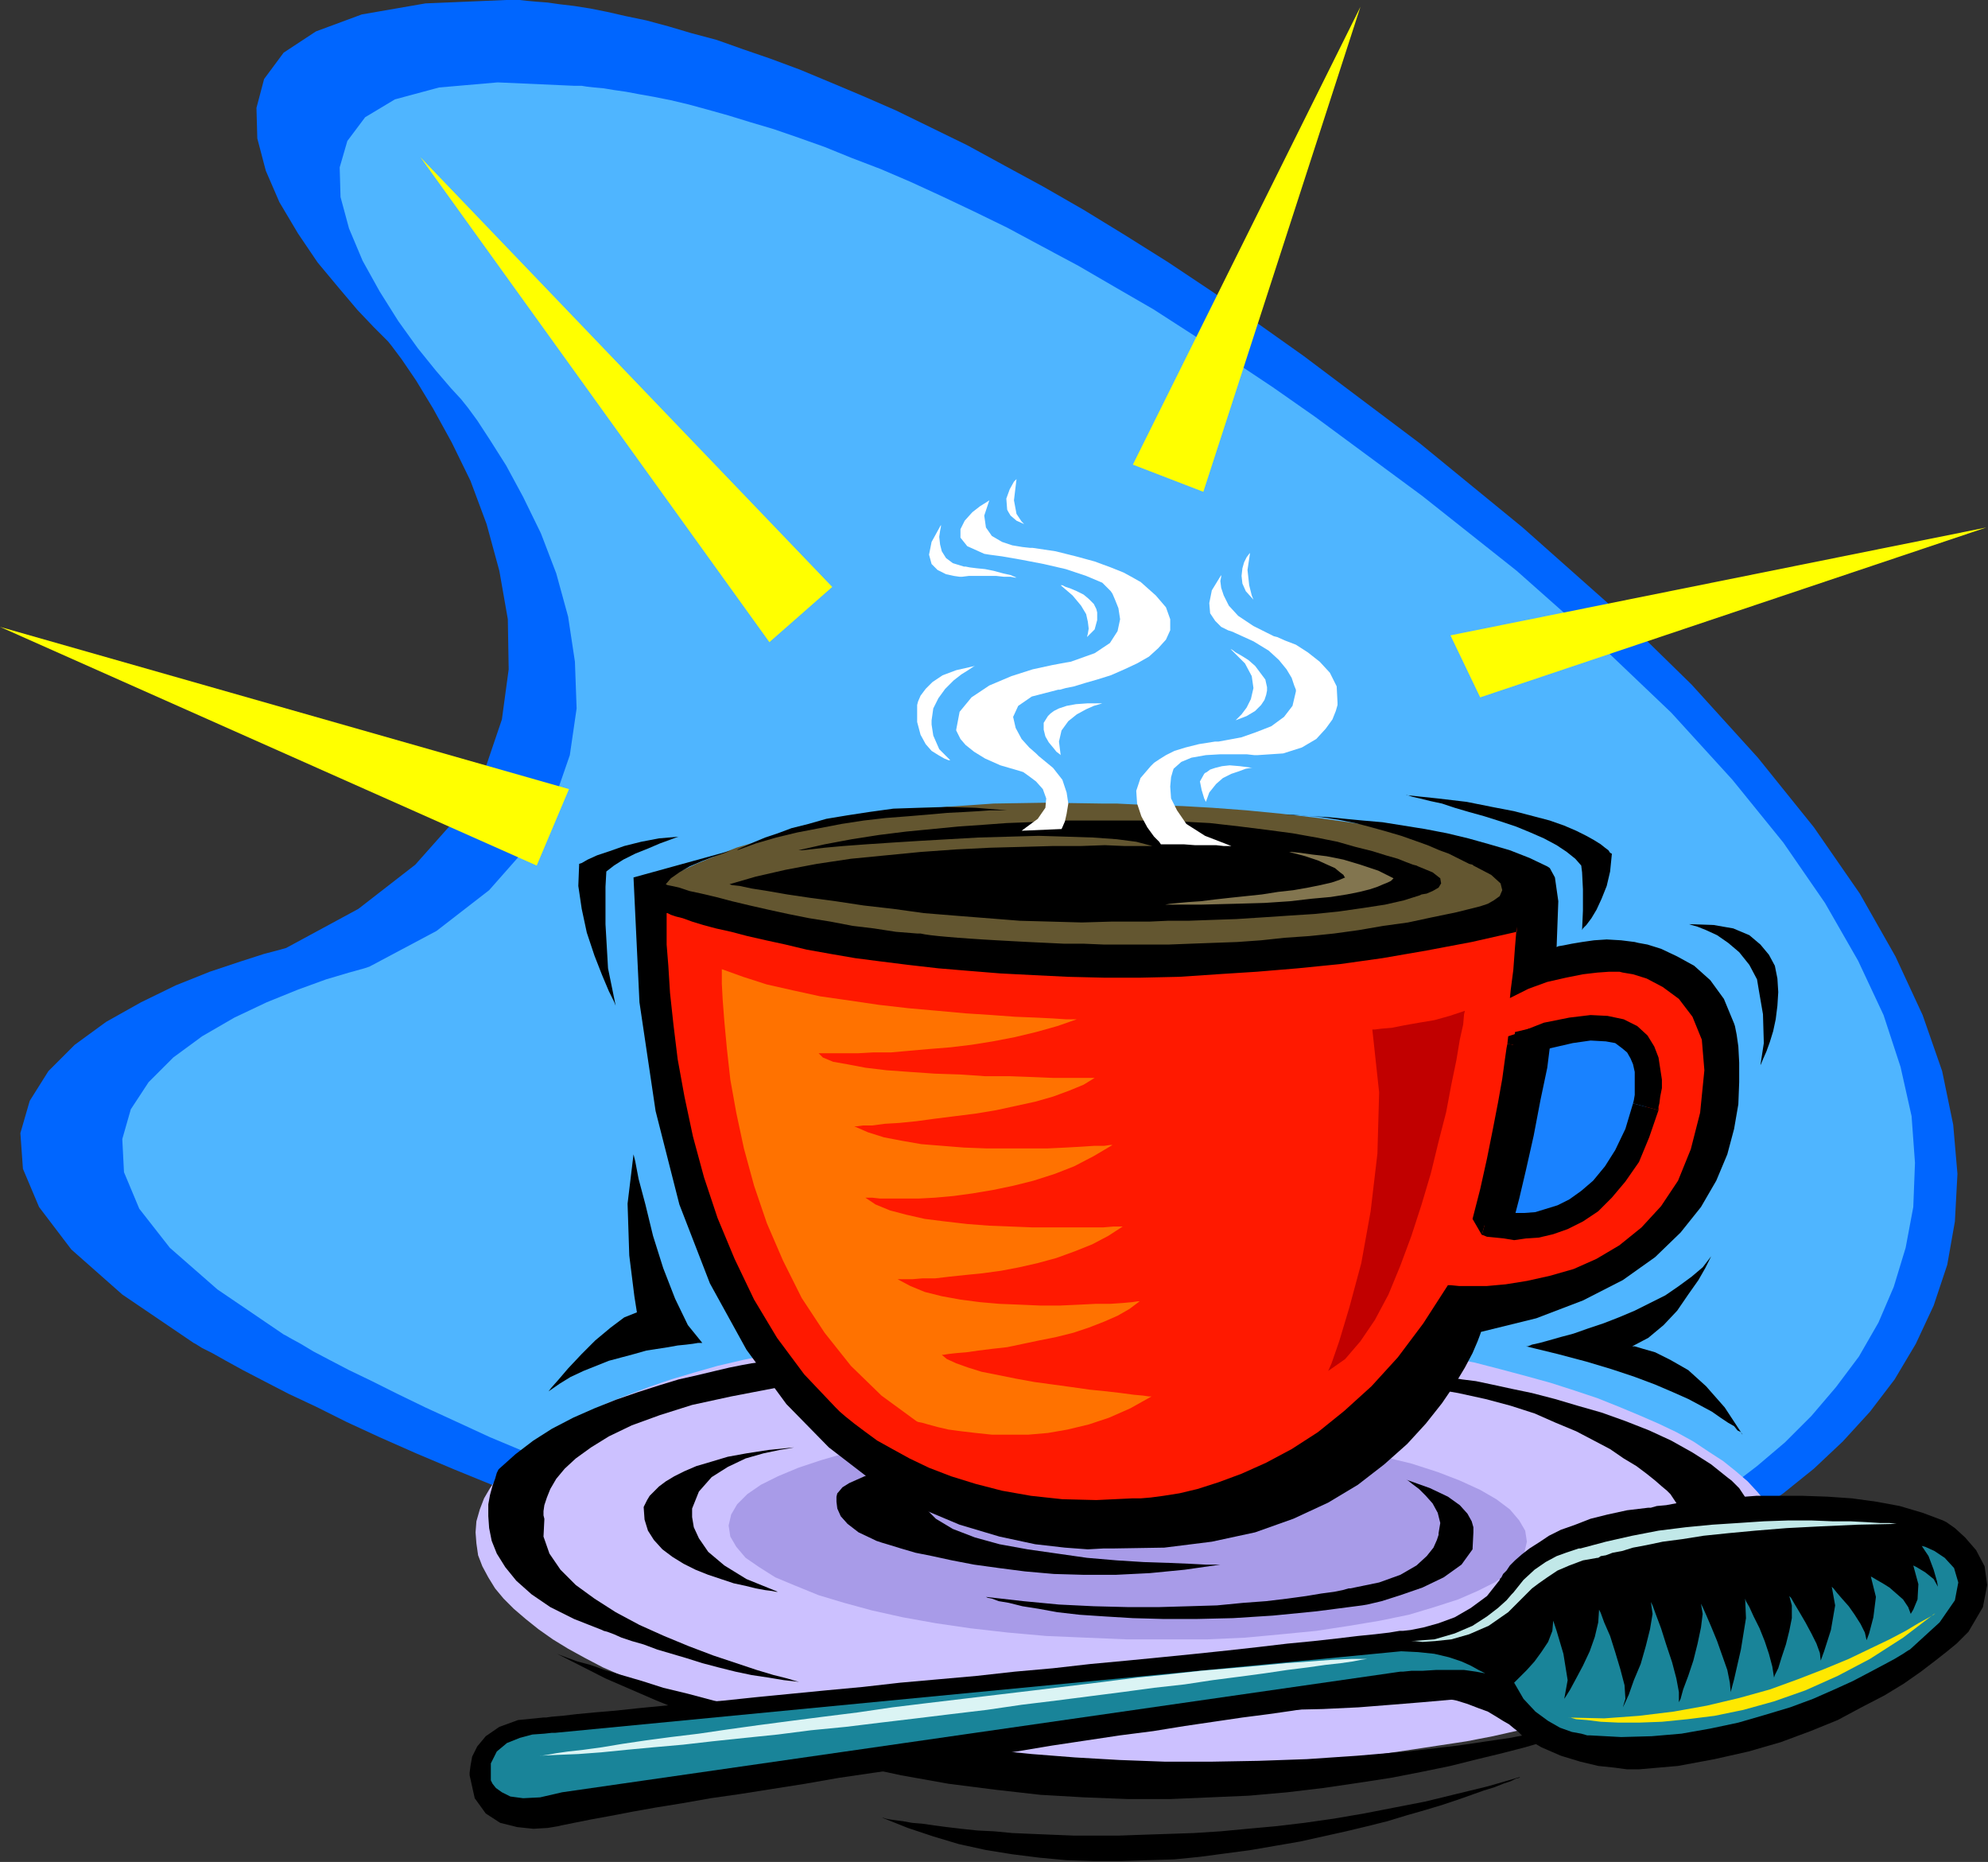 <?xml version="1.0" encoding="UTF-8" standalone="no"?>
<svg
   xmlns:dc="http://purl.org/dc/elements/1.1/"
   xmlns:cc="http://creativecommons.org/ns#"
   xmlns:rdf="http://www.w3.org/1999/02/22-rdf-syntax-ns#"
   xmlns:svg="http://www.w3.org/2000/svg"
   xmlns="http://www.w3.org/2000/svg"
   xmlns:sodipodi="http://sodipodi.sourceforge.net/DTD/sodipodi-0.dtd"
   xmlns:inkscape="http://www.inkscape.org/namespaces/inkscape"
   version="1.0"
   width="59.461mm"
   height="55.677mm"
   id="svg109"
   sodipodi:docname="CLP00356.WMF">
  <rect width="100%" height="100%" fill="#333333" stroke="none"/>
  <sodipodi:namedview
     pagecolor="#ffffff"
     bordercolor="#666666"
     borderopacity="1"
     objecttolerance="10"
     gridtolerance="10"
     guidetolerance="10"
     inkscape:pageopacity="0"
     inkscape:pageshadow="2"
     inkscape:window-width="640"
     inkscape:window-height="480"
     id="namedview111" />
  <defs
     id="defs3">
    <pattern
       id="WMFhbasepattern"
       patternUnits="userSpaceOnUse"
       width="6"
       height="6"
       x="0"
       y="0" />
  </defs>
  <path
     style="fill:#0066ff;fill-rule:evenodd;fill-opacity:1;stroke:none;"
     d="  M 147.36,40.224   L 160.512,50.112   L 172.128,59.616   L 182.4,68.736   L 191.232,77.376   L 198.72,85.632   L 205.056,93.504   L 210.24,100.992   L 214.272,108.096   L 217.344,114.72   L 219.552,121.056   L 220.8,127.104   L 221.28,132.672   L 220.992,138.048   L 220.128,142.944   L 218.592,147.552   L 216.576,151.872   L 214.176,155.904   L 211.392,159.552   L 208.32,162.912   L 205.056,165.984   L 201.6,168.768   L 198.048,171.264   L 194.496,173.472   L 191.04,175.488   L 187.68,177.216   L 184.608,178.656   L 181.728,179.808   L 179.232,180.864   L 177.216,181.536   L 175.68,182.112   L 174.72,182.4   L 174.336,182.496   L 167.616,183.936   L 160.896,184.992   L 154.176,185.76   L 147.36,186.144   L 140.544,186.24   L 133.92,186.144   L 127.2,185.664   L 120.576,184.992   L 114.048,184.128   L 107.52,183.072   L 101.184,181.824   L 94.944,180.384   L 88.8,178.848   L 82.848,177.216   L 77.088,175.488   L 71.52,173.664   L 66.144,171.744   L 60.96,169.92   L 56.064,168   L 51.36,166.08   L 47.04,164.256   L 42.912,162.432   L 39.168,160.704   L 35.712,158.976   L 32.64,157.536   L 29.856,156.096   L 27.456,154.848   L 25.536,153.792   L 24,152.928   L 22.848,152.352   L 22.08,151.872   L 21.888,151.776   L 13.824,146.304   L 8.064,141.216   L 4.416,136.416   L 2.592,132.096   L 2.304,128.064   L 3.36,124.416   L 5.472,121.056   L 8.448,118.08   L 12,115.488   L 15.936,113.28   L 19.872,111.36   L 23.712,109.824   L 27.168,108.672   L 29.856,107.808   L 31.68,107.328   L 32.352,107.136   L 40.512,102.72   L 46.944,97.728   L 51.552,92.544   L 54.816,86.976   L 56.736,81.312   L 57.504,75.648   L 57.408,69.984   L 56.448,64.512   L 55.008,59.232   L 53.184,54.336   L 51.072,50.016   L 48.96,46.176   L 47.04,43.008   L 45.408,40.608   L 44.256,39.072   L 43.872,38.592   L 43.392,38.112   L 42.24,36.96   L 40.416,35.04   L 38.304,32.544   L 35.904,29.664   L 33.696,26.4   L 31.584,22.848   L 30.048,19.296   L 29.088,15.648   L 28.992,12.192   L 29.856,8.928   L 32.064,5.952   L 35.712,3.552   L 40.896,1.632   L 48.096,0.384   L 57.216,0   L 57.312,0   L 57.6,0   L 58.08,0   L 58.752,0   L 59.616,0.096   L 60.672,0.192   L 61.92,0.288   L 63.264,0.48   L 64.896,0.672   L 66.72,0.96   L 68.64,1.344   L 70.752,1.824   L 73.056,2.304   L 75.552,2.976   L 78.144,3.744   L 81.024,4.512   L 84,5.568   L 87.072,6.624   L 90.432,7.872   L 93.888,9.312   L 97.536,10.848   L 101.28,12.48   L 105.216,14.4   L 109.344,16.416   L 113.568,18.72   L 117.984,21.12   L 122.496,23.712   L 127.2,26.592   L 132.096,29.664   L 136.992,32.928   L 142.08,36.48   L 147.36,40.224  z "
     id="path5" />
  <path
     style="fill:#4fb5ff;fill-rule:evenodd;fill-opacity:1;stroke:none;"
     d="  M 148.704,47.136   L 160.8,56.064   L 171.456,64.512   L 180.768,72.768   L 188.928,80.544   L 195.84,88.128   L 201.6,95.232   L 206.304,102.048   L 210.048,108.576   L 212.928,114.72   L 214.848,120.576   L 216.096,126.144   L 216.48,131.424   L 216.288,136.416   L 215.424,141.024   L 214.08,145.44   L 212.352,149.472   L 210.144,153.312   L 207.552,156.768   L 204.768,160.032   L 201.792,163.008   L 198.624,165.696   L 195.36,168.192   L 192.192,170.4   L 189.024,172.32   L 185.952,174.048   L 183.168,175.488   L 180.576,176.736   L 178.272,177.696   L 176.352,178.464   L 175.008,179.04   L 174.048,179.328   L 173.76,179.424   L 167.52,180.768   L 161.28,181.824   L 154.944,182.496   L 148.704,182.88   L 142.368,182.976   L 136.128,182.784   L 129.984,182.4   L 123.84,181.824   L 117.696,180.96   L 111.648,180   L 105.696,178.848   L 99.936,177.504   L 94.272,176.064   L 88.704,174.528   L 83.328,172.896   L 78.144,171.168   L 73.152,169.44   L 68.352,167.712   L 63.84,165.888   L 59.52,164.16   L 55.392,162.432   L 51.648,160.704   L 48.096,159.072   L 44.928,157.536   L 42.048,156.096   L 39.456,154.848   L 37.248,153.696   L 35.424,152.736   L 33.984,151.872   L 32.928,151.296   L 32.256,150.912   L 32.064,150.816   L 24.576,145.728   L 19.2,141.024   L 15.744,136.608   L 14.016,132.48   L 13.824,128.736   L 14.784,125.376   L 16.8,122.304   L 19.584,119.52   L 22.848,117.12   L 26.496,115.008   L 30.144,113.28   L 33.696,111.84   L 36.864,110.688   L 39.456,109.92   L 41.184,109.44   L 41.76,109.248   L 49.344,105.216   L 55.296,100.608   L 59.616,95.712   L 62.592,90.624   L 64.416,85.344   L 65.184,80.064   L 64.992,74.784   L 64.224,69.696   L 62.88,64.8   L 61.152,60.288   L 59.136,56.16   L 57.216,52.608   L 55.392,49.728   L 53.952,47.52   L 52.896,46.08   L 52.512,45.6   L 52.128,45.12   L 50.976,43.872   L 49.248,41.856   L 47.232,39.36   L 45.024,36.288   L 42.912,32.928   L 40.992,29.472   L 39.456,25.824   L 38.496,22.272   L 38.4,18.912   L 39.264,15.936   L 41.28,13.248   L 44.64,11.232   L 49.632,9.888   L 56.256,9.312   L 64.896,9.696   L 64.992,9.696   L 65.28,9.696   L 65.76,9.696   L 66.336,9.792   L 67.2,9.888   L 68.256,9.984   L 69.408,10.176   L 70.752,10.368   L 72.288,10.656   L 73.92,10.944   L 75.84,11.328   L 77.856,11.808   L 79.968,12.384   L 82.368,13.056   L 84.864,13.824   L 87.456,14.592   L 90.24,15.552   L 93.216,16.608   L 96.288,17.856   L 99.552,19.104   L 102.912,20.544   L 106.464,22.176   L 110.112,23.904   L 113.856,25.728   L 117.792,27.84   L 121.92,30.048   L 126.048,32.448   L 130.368,34.944   L 134.688,37.728   L 139.296,40.704   L 143.904,43.776   L 148.704,47.136  z "
     id="path7" />
  <path
     style="fill:#635630;fill-rule:evenodd;fill-opacity:1;stroke:none;"
     d="  M 74.112,100.032   L 74.304,99.936   L 74.88,99.552   L 75.744,99.072   L 77.088,98.4   L 78.72,97.632   L 80.832,96.768   L 83.232,95.808   L 86.112,94.944   L 89.472,93.984   L 93.12,93.12   L 97.248,92.352   L 101.856,91.68   L 106.848,91.2   L 112.32,90.816   L 118.272,90.72   L 124.608,90.816   L 124.992,90.816   L 126.24,90.816   L 128.16,90.912   L 130.752,91.008   L 133.728,91.104   L 137.088,91.296   L 140.928,91.584   L 144.864,91.968   L 148.992,92.448   L 153.12,93.024   L 157.248,93.696   L 161.184,94.56   L 164.832,95.616   L 168.096,96.768   L 170.976,98.016   L 173.28,99.552   L 173.28,99.648   L 173.088,99.936   L 172.8,100.32   L 172.224,100.8   L 171.36,101.472   L 170.208,102.144   L 168.48,102.816   L 166.368,103.584   L 163.68,104.352   L 160.416,105.12   L 156.48,105.792   L 151.776,106.464   L 146.208,107.04   L 139.872,107.424   L 132.576,107.808   L 124.32,107.904   L 123.936,107.904   L 122.784,107.904   L 120.96,107.808   L 118.56,107.712   L 115.68,107.616   L 112.32,107.424   L 108.672,107.136   L 104.736,106.752   L 100.704,106.368   L 96.48,105.792   L 92.352,105.216   L 88.224,104.448   L 84.192,103.584   L 80.544,102.528   L 77.088,101.376   L 74.112,100.032  z "
     id="path9" />
  <path
     style="fill:#ccc1ff;fill-rule:evenodd;fill-opacity:1;stroke:none;"
     d="  M 127.392,199.584   L 131.232,199.68   L 134.88,199.584   L 138.624,199.488   L 142.272,199.392   L 145.824,199.2   L 149.376,198.912   L 152.832,198.624   L 156.192,198.24   L 159.456,197.76   L 162.624,197.28   L 165.792,196.8   L 168.768,196.224   L 171.744,195.552   L 174.528,194.88   L 177.216,194.112   L 179.808,193.344   L 182.304,192.576   L 184.608,191.712   L 186.816,190.848   L 188.928,189.888   L 190.848,188.928   L 192.672,187.872   L 194.4,186.816   L 195.84,185.76   L 197.184,184.704   L 198.432,183.552   L 199.392,182.4   L 200.256,181.152   L 200.928,180   L 201.408,178.752   L 201.792,177.408   L 201.888,176.16   L 201.792,174.912   L 201.6,173.568   L 201.12,172.32   L 200.448,171.072   L 199.68,169.824   L 198.72,168.672   L 197.568,167.424   L 196.224,166.272   L 194.784,165.12   L 193.152,164.064   L 191.424,162.912   L 189.504,161.856   L 187.488,160.896   L 185.28,159.936   L 182.976,158.976   L 180.576,158.016   L 177.984,157.152   L 175.296,156.288   L 172.512,155.52   L 169.632,154.752   L 166.656,153.984   L 163.584,153.408   L 160.32,152.736   L 157.056,152.16   L 153.696,151.68   L 150.336,151.2   L 146.784,150.816   L 143.232,150.432   L 139.584,150.144   L 135.936,149.952   L 132.288,149.76   L 128.448,149.664   L 124.608,149.664   L 120.864,149.664   L 117.12,149.76   L 113.472,149.856   L 109.92,150.048   L 106.368,150.336   L 102.912,150.624   L 99.552,151.008   L 96.192,151.488   L 93.024,151.968   L 89.856,152.448   L 86.88,153.12   L 84,153.696   L 81.12,154.368   L 78.432,155.136   L 75.84,155.904   L 73.344,156.768   L 71.04,157.632   L 68.832,158.496   L 66.72,159.456   L 64.8,160.416   L 62.976,161.472   L 61.248,162.432   L 59.808,163.584   L 58.464,164.64   L 57.216,165.792   L 56.256,166.944   L 55.392,168.192   L 54.72,169.344   L 54.24,170.592   L 53.856,171.936   L 53.76,173.184   L 53.856,174.432   L 54.048,175.776   L 54.528,177.024   L 55.2,178.272   L 55.968,179.52   L 56.928,180.672   L 58.08,181.824   L 59.424,182.976   L 60.864,184.128   L 62.496,185.28   L 64.224,186.336   L 66.144,187.392   L 68.16,188.448   L 70.368,189.408   L 72.672,190.368   L 75.168,191.232   L 77.664,192.096   L 80.352,192.96   L 83.136,193.728   L 86.016,194.496   L 89.088,195.168   L 92.16,195.84   L 95.328,196.512   L 98.592,196.992   L 101.952,197.568   L 105.408,198.048   L 108.864,198.432   L 112.512,198.816   L 116.16,199.104   L 119.808,199.296   L 123.552,199.488   L 127.392,199.584  z "
     id="path11" />
  <path
     style="fill:#a89be8;fill-rule:evenodd;fill-opacity:1;stroke:none;"
     d="  M 127.392,185.28   L 132,185.28   L 136.416,185.28   L 140.736,185.088   L 144.864,184.704   L 148.8,184.32   L 152.544,183.744   L 156,183.168   L 159.264,182.496   L 162.144,181.632   L 164.832,180.768   L 167.04,179.808   L 168.96,178.848   L 170.496,177.792   L 171.648,176.64   L 172.32,175.488   L 172.608,174.24   L 172.416,172.992   L 171.744,171.84   L 170.688,170.592   L 169.152,169.44   L 167.328,168.384   L 165.024,167.328   L 162.528,166.368   L 159.552,165.408   L 156.384,164.64   L 152.928,163.872   L 149.184,163.2   L 145.344,162.528   L 141.12,162.048   L 136.896,161.664   L 132.48,161.472   L 127.872,161.28   L 123.264,161.28   L 118.752,161.376   L 114.336,161.568   L 110.208,161.856   L 106.272,162.336   L 102.528,162.816   L 98.976,163.488   L 95.808,164.16   L 92.832,165.024   L 90.24,165.888   L 87.936,166.848   L 86.016,167.808   L 84.48,168.864   L 83.328,170.016   L 82.656,171.168   L 82.368,172.416   L 82.56,173.664   L 83.232,174.816   L 84.288,176.064   L 85.824,177.12   L 87.648,178.272   L 89.952,179.232   L 92.544,180.288   L 95.424,181.152   L 98.592,182.016   L 102.048,182.784   L 105.792,183.456   L 109.728,184.032   L 113.952,184.512   L 118.272,184.896   L 122.784,185.088   L 127.392,185.28  z "
     id="path13" />
  <path
     style="fill:#000000;fill-rule:evenodd;fill-opacity:1;stroke:none;"
     d="  M 125.28,175.008   L 124.704,175.008   L 122.976,175.104   L 120.384,174.912   L 117.024,174.528   L 112.992,173.664   L 108.48,172.32   L 103.68,170.304   L 98.688,167.424   L 93.696,163.584   L 88.896,158.688   L 84.384,152.544   L 80.256,145.056   L 76.8,136.128   L 74.112,125.568   L 72.288,113.28   L 71.616,99.168   L 82.752,96.096   L 82.464,96.192   L 81.696,96.48   L 80.544,96.864   L 79.296,97.344   L 77.952,97.92   L 76.8,98.592   L 75.84,99.264   L 75.264,99.936   L 75.456,100.032   L 75.936,100.128   L 76.8,100.32   L 77.952,100.704   L 79.296,100.992   L 80.928,101.376   L 82.752,101.856   L 84.768,102.336   L 86.88,102.816   L 89.088,103.296   L 91.488,103.776   L 93.888,104.16   L 96.384,104.64   L 98.784,104.928   L 101.28,105.312   L 103.68,105.504   L 103.776,105.504   L 104.064,105.504   L 104.544,105.6   L 105.216,105.696   L 106.08,105.792   L 107.136,105.888   L 108.288,105.984   L 109.632,106.08   L 111.072,106.176   L 112.704,106.272   L 114.432,106.368   L 116.256,106.464   L 118.272,106.56   L 120.288,106.656   L 122.496,106.656   L 124.8,106.752   L 127.104,106.752   L 129.6,106.752   L 132.096,106.752   L 134.592,106.656   L 137.184,106.56   L 139.872,106.464   L 142.56,106.272   L 145.248,105.984   L 148.032,105.792   L 150.816,105.504   L 153.6,105.12   L 156.384,104.64   L 159.168,104.256   L 161.856,103.68   L 164.64,103.104   L 167.328,102.432   L 167.616,102.336   L 168.192,102.144   L 168.864,101.76   L 169.536,101.28   L 169.824,100.608   L 169.632,99.84   L 168.576,98.88   L 166.56,97.824   L 166.464,97.728   L 166.08,97.632   L 165.504,97.344   L 164.736,96.96   L 163.776,96.48   L 162.72,96.096   L 161.376,95.52   L 160.032,95.04   L 158.4,94.464   L 156.768,93.984   L 155.04,93.504   L 153.216,93.024   L 151.296,92.64   L 149.376,92.352   L 147.36,92.16   L 145.344,92.064   L 145.536,92.064   L 146.208,92.064   L 147.168,92.16   L 148.512,92.256   L 150.144,92.352   L 152.064,92.544   L 154.08,92.736   L 156.288,92.928   L 158.688,93.312   L 161.088,93.696   L 163.584,94.176   L 165.984,94.752   L 168.384,95.424   L 170.688,96.096   L 172.896,96.96   L 174.912,97.92   L 175.2,98.112   L 175.776,99.168   L 176.16,101.856   L 175.968,107.04   L 176.16,106.944   L 176.736,106.848   L 177.696,106.656   L 178.848,106.464   L 180.192,106.272   L 181.632,106.176   L 183.264,106.272   L 184.8,106.464   L 185.184,106.56   L 186.24,106.752   L 187.776,107.232   L 189.6,108.096   L 191.52,109.152   L 193.344,110.784   L 194.88,112.896   L 196.032,115.68   L 196.128,115.968   L 196.32,116.928   L 196.512,118.272   L 196.608,120.096   L 196.608,122.304   L 196.512,124.8   L 196.032,127.584   L 195.264,130.464   L 194.016,133.44   L 192.288,136.416   L 189.984,139.296   L 187.104,142.08   L 183.456,144.672   L 178.944,146.976   L 173.664,148.992   L 167.424,150.528   L 167.328,150.816   L 167.04,151.584   L 166.464,152.928   L 165.6,154.56   L 164.448,156.48   L 163.008,158.592   L 161.184,160.896   L 159.072,163.2   L 156.48,165.504   L 153.504,167.808   L 150.144,169.824   L 146.208,171.648   L 141.888,173.184   L 136.992,174.24   L 131.616,174.912   L 125.664,175.008   L 125.28,175.008  z "
     id="path15" />
  <path
     style="fill:#ff1900;fill-rule:evenodd;fill-opacity:1;stroke:none;"
     d="  M 171.456,105.312   L 166.368,106.464   L 161.28,107.424   L 156.288,108.288   L 151.488,108.96   L 146.688,109.44   L 142.08,109.824   L 137.568,110.112   L 133.248,110.4   L 128.928,110.496   L 124.8,110.496   L 120.768,110.4   L 116.832,110.208   L 113.088,110.016   L 109.536,109.728   L 106.08,109.44   L 102.72,109.056   L 99.648,108.672   L 96.672,108.288   L 93.888,107.808   L 91.2,107.328   L 88.8,106.752   L 86.592,106.272   L 84.48,105.792   L 82.656,105.312   L 80.928,104.928   L 79.488,104.544   L 78.24,104.16   L 77.184,103.776   L 76.416,103.584   L 75.84,103.392   L 75.456,103.2   L 75.36,103.2   L 75.36,103.584   L 75.36,104.832   L 75.36,106.752   L 75.552,109.152   L 75.744,112.224   L 76.128,115.776   L 76.608,119.712   L 77.376,123.936   L 78.336,128.448   L 79.584,133.056   L 81.12,137.664   L 83.04,142.272   L 85.248,146.88   L 87.84,151.2   L 90.912,155.328   L 94.464,159.072   L 94.56,159.168   L 94.944,159.552   L 95.616,160.128   L 96.576,160.896   L 97.728,161.76   L 99.168,162.816   L 100.896,163.776   L 102.816,164.832   L 105.024,165.888   L 107.52,166.848   L 110.304,167.712   L 113.28,168.48   L 116.544,169.056   L 120.096,169.44   L 123.936,169.536   L 127.968,169.344   L 128.256,169.344   L 128.928,169.344   L 130.08,169.248   L 131.52,169.056   L 133.344,168.768   L 135.36,168.288   L 137.76,167.52   L 140.352,166.56   L 143.136,165.312   L 146.016,163.776   L 148.992,161.856   L 151.968,159.456   L 155.04,156.672   L 158.016,153.408   L 160.896,149.568   L 163.68,145.248   L 163.968,145.248   L 164.928,145.344   L 166.272,145.344   L 168.096,145.344   L 170.208,145.152   L 172.608,144.768   L 175.2,144.192   L 177.888,143.424   L 180.48,142.272   L 183.072,140.736   L 185.568,138.72   L 187.776,136.32   L 189.696,133.44   L 191.136,129.888   L 192.192,125.76   L 192.672,120.96   L 192.384,117.504   L 191.328,114.912   L 189.792,112.896   L 187.968,111.552   L 186.144,110.592   L 184.608,110.112   L 183.456,109.92   L 183.072,109.824   L 182.784,109.824   L 181.92,109.824   L 180.576,109.92   L 178.944,110.112   L 177.024,110.496   L 174.912,110.976   L 172.8,111.744   L 170.688,112.8   L 170.784,111.84   L 171.072,109.632   L 171.264,107.04   L 171.456,104.736   L 171.456,105.312  z "
     id="path17" />
  <path
     style="fill:#000000;fill-rule:evenodd;fill-opacity:1;stroke:none;"
     d="  M 82.464,99.936   L 82.752,100.032   L 83.616,100.128   L 84.96,100.416   L 86.784,100.704   L 88.992,101.088   L 91.584,101.472   L 94.464,101.856   L 97.632,102.336   L 100.992,102.72   L 104.448,103.2   L 108,103.488   L 111.648,103.776   L 115.296,104.064   L 118.848,104.16   L 122.304,104.256   L 125.568,104.16   L 125.856,104.16   L 126.72,104.16   L 128.064,104.16   L 129.888,104.16   L 132,104.064   L 134.304,104.064   L 136.992,103.968   L 139.776,103.872   L 142.752,103.68   L 145.632,103.488   L 148.608,103.296   L 151.392,103.008   L 154.08,102.624   L 156.576,102.24   L 158.688,101.76   L 160.512,101.184   L 160.704,101.088   L 161.28,100.992   L 161.952,100.704   L 162.624,100.32   L 162.912,99.84   L 162.816,99.264   L 161.952,98.592   L 160.32,97.92   L 160.128,97.824   L 159.744,97.728   L 158.976,97.44   L 158.016,97.056   L 156.672,96.672   L 155.136,96.192   L 153.216,95.712   L 151.2,95.136   L 148.8,94.656   L 146.112,94.176   L 143.232,93.792   L 140.16,93.408   L 136.8,93.024   L 133.248,92.832   L 129.408,92.736   L 125.376,92.736   L 125.184,92.736   L 124.512,92.736   L 123.456,92.736   L 122.112,92.736   L 120.48,92.736   L 118.464,92.832   L 116.256,92.928   L 113.76,93.024   L 111.168,93.216   L 108.384,93.408   L 105.408,93.696   L 102.432,93.984   L 99.36,94.368   L 96.288,94.848   L 93.216,95.424   L 90.24,96.096   L 90.624,96.096   L 91.584,96   L 93.216,95.808   L 95.328,95.616   L 97.92,95.424   L 100.8,95.232   L 103.872,95.04   L 107.232,94.848   L 110.592,94.656   L 114.048,94.56   L 117.408,94.464   L 120.576,94.56   L 123.552,94.656   L 126.24,94.848   L 128.448,95.136   L 130.272,95.616   L 129.888,95.616   L 128.832,95.616   L 127.104,95.616   L 124.896,95.52   L 122.208,95.616   L 119.04,95.616   L 115.584,95.712   L 111.936,95.808   L 108.096,96   L 104.064,96.288   L 100.128,96.672   L 96.192,97.056   L 92.352,97.632   L 88.8,98.304   L 85.44,99.072   L 82.464,99.936  z "
     id="path19" />
  <path
     style="fill:#000000;fill-rule:evenodd;fill-opacity:1;stroke:none;"
     d="  M 85.824,153.984   L 85.632,153.984   L 84.96,154.08   L 83.904,154.272   L 82.464,154.56   L 80.832,154.944   L 78.816,155.424   L 76.704,155.904   L 74.496,156.576   L 72.096,157.344   L 69.6,158.208   L 67.2,159.168   L 64.8,160.224   L 62.4,161.472   L 60.288,162.816   L 58.272,164.352   L 56.448,165.984   L 56.352,166.08   L 56.16,166.464   L 55.968,167.136   L 55.68,167.904   L 55.392,168.96   L 55.2,170.016   L 55.2,171.36   L 55.296,172.704   L 55.584,174.144   L 56.16,175.584   L 57.12,177.12   L 58.368,178.656   L 60.096,180.192   L 62.208,181.632   L 64.896,182.976   L 68.064,184.224   L 68.256,184.32   L 68.64,184.416   L 69.408,184.704   L 70.272,185.088   L 71.424,185.472   L 72.768,185.856   L 74.304,186.432   L 75.936,186.912   L 77.568,187.392   L 79.392,187.968   L 81.216,188.448   L 83.136,188.928   L 84.96,189.312   L 86.88,189.6   L 88.608,189.888   L 90.336,190.08   L 89.952,189.984   L 88.992,189.696   L 87.456,189.312   L 85.536,188.736   L 83.232,187.968   L 80.64,187.104   L 77.856,186.048   L 75.072,184.896   L 72.288,183.648   L 69.6,182.208   L 67.2,180.672   L 65.088,179.136   L 63.36,177.408   L 62.112,175.584   L 61.44,173.664   L 61.536,171.744   L 61.536,171.648   L 61.44,171.264   L 61.44,170.784   L 61.536,170.112   L 61.824,169.248   L 62.208,168.288   L 62.88,167.136   L 63.84,165.984   L 65.088,164.832   L 66.816,163.584   L 68.832,162.336   L 71.424,161.088   L 74.592,159.936   L 78.24,158.784   L 82.656,157.824   L 87.648,156.864   L 85.824,153.984  z "
     id="path21" />
  <path
     style="fill:#000000;fill-rule:evenodd;fill-opacity:1;stroke:none;"
     d="  M 163.104,155.52   L 163.392,155.52   L 164.064,155.712   L 165.312,155.904   L 166.848,156.096   L 168.672,156.48   L 170.88,156.96   L 173.184,157.44   L 175.776,158.112   L 178.368,158.88   L 181.056,159.648   L 183.744,160.608   L 186.432,161.664   L 188.928,162.816   L 191.328,164.16   L 193.44,165.504   L 195.36,167.04   L 195.744,167.328   L 196.608,168.192   L 197.568,169.632   L 198.528,171.456   L 199.008,173.664   L 198.624,176.352   L 197.184,179.232   L 194.4,182.4   L 194.4,182.4   L 194.304,182.592   L 194.112,182.688   L 193.824,182.976   L 193.44,183.264   L 192.96,183.552   L 192.384,184.032   L 191.712,184.416   L 190.944,184.896   L 189.984,185.376   L 188.928,185.856   L 187.776,186.432   L 186.432,187.008   L 184.992,187.488   L 183.36,188.064   L 181.536,188.64   L 179.616,189.216   L 177.504,189.696   L 175.2,190.272   L 172.704,190.752   L 170.016,191.232   L 167.136,191.616   L 164.064,192.096   L 160.8,192.384   L 157.248,192.672   L 153.6,192.96   L 149.568,193.152   L 145.44,193.248   L 141.024,193.344   L 136.32,193.248   L 131.52,193.152   L 126.336,192.96   L 126.816,192.96   L 128.256,192.96   L 130.56,192.96   L 133.536,192.96   L 136.992,192.864   L 141.12,192.672   L 145.632,192.384   L 150.432,191.904   L 155.52,191.328   L 160.608,190.56   L 165.696,189.6   L 170.688,188.448   L 175.392,187.008   L 179.808,185.376   L 183.84,183.456   L 187.296,181.152   L 187.584,180.864   L 188.352,180.096   L 189.216,178.848   L 190.176,177.312   L 190.752,175.488   L 190.944,173.376   L 190.368,171.168   L 188.832,168.864   L 188.736,168.768   L 188.448,168.48   L 187.872,168   L 187.104,167.328   L 186.144,166.56   L 184.992,165.696   L 183.552,164.832   L 182.016,163.776   L 180.192,162.816   L 178.176,161.76   L 175.872,160.8   L 173.472,159.744   L 170.784,158.88   L 167.904,158.112   L 164.832,157.44   L 161.472,156.864   L 163.104,155.52  z "
     id="path23" />
  <path
     style="fill:#000000;fill-rule:evenodd;fill-opacity:1;stroke:none;"
     d="  M 158.976,167.232   L 159.168,167.328   L 159.648,167.712   L 160.416,168.288   L 161.184,169.056   L 161.952,169.92   L 162.528,170.976   L 162.816,172.128   L 162.624,173.28   L 162.624,173.472   L 162.432,174.048   L 162.048,174.912   L 161.28,175.872   L 160.128,176.928   L 158.304,177.984   L 155.904,178.848   L 152.64,179.52   L 152.448,179.52   L 151.776,179.712   L 150.816,179.904   L 149.376,180.096   L 147.648,180.384   L 145.536,180.672   L 143.136,180.96   L 140.544,181.152   L 137.568,181.44   L 134.4,181.536   L 131.04,181.632   L 127.488,181.632   L 123.648,181.536   L 119.712,181.344   L 115.68,180.96   L 111.456,180.48   L 111.648,180.576   L 112.128,180.672   L 112.896,180.96   L 114.048,181.152   L 115.584,181.536   L 117.408,181.824   L 119.52,182.208   L 122.016,182.496   L 124.896,182.688   L 128.064,182.88   L 131.52,182.976   L 135.264,182.976   L 139.392,182.88   L 143.904,182.592   L 148.8,182.112   L 153.984,181.44   L 154.56,181.344   L 156.192,180.96   L 158.304,180.288   L 160.8,179.424   L 163.2,178.272   L 165.216,176.832   L 166.464,175.104   L 166.56,173.184   L 166.56,172.992   L 166.56,172.608   L 166.368,171.936   L 165.888,171.072   L 165.024,170.112   L 163.68,169.152   L 161.664,168.192   L 158.976,167.232  z "
     id="path25" />
  <path
     style="fill:#000000;fill-rule:evenodd;fill-opacity:1;stroke:none;"
     d="  M 89.76,163.584   L 89.28,163.68   L 88.128,163.872   L 86.304,164.256   L 84.288,164.832   L 82.272,165.792   L 80.448,166.944   L 79.008,168.576   L 78.24,170.496   L 78.24,170.784   L 78.24,171.456   L 78.432,172.608   L 79.008,173.856   L 80.064,175.392   L 81.888,176.928   L 84.384,178.464   L 87.936,179.904   L 87.744,179.904   L 87.264,179.808   L 86.496,179.712   L 85.44,179.52   L 84.288,179.232   L 82.944,178.944   L 81.504,178.464   L 80.064,177.984   L 78.624,177.408   L 77.28,176.736   L 76.032,175.968   L 74.88,175.104   L 73.92,174.048   L 73.248,172.992   L 72.864,171.744   L 72.768,170.4   L 72.768,170.304   L 72.864,170.112   L 72.96,169.92   L 73.152,169.536   L 73.44,169.056   L 73.92,168.576   L 74.496,168   L 75.264,167.424   L 76.224,166.848   L 77.376,166.272   L 78.72,165.696   L 80.352,165.216   L 82.272,164.64   L 84.384,164.256   L 86.88,163.872   L 89.76,163.584  z "
     id="path27" />
  <path
     style="fill:#ff7200;fill-rule:evenodd;fill-opacity:1;stroke:none;"
     d="  M 81.6,109.536   L 81.6,109.92   L 81.6,111.168   L 81.696,112.992   L 81.888,115.488   L 82.176,118.56   L 82.56,122.016   L 83.232,125.76   L 84.096,129.792   L 85.248,134.016   L 86.688,138.24   L 88.512,142.464   L 90.624,146.688   L 93.216,150.624   L 96.192,154.368   L 99.648,157.728   L 103.584,160.608   L 103.776,160.704   L 104.256,160.8   L 104.928,160.992   L 105.984,161.28   L 107.232,161.568   L 108.672,161.76   L 110.304,161.952   L 112.128,162.144   L 114.144,162.144   L 116.256,162.144   L 118.464,161.952   L 120.672,161.568   L 123.072,160.992   L 125.376,160.224   L 127.776,159.168   L 130.176,157.824   L 129.888,157.824   L 129.216,157.728   L 128.16,157.632   L 126.72,157.44   L 125.088,157.248   L 123.168,157.056   L 121.152,156.768   L 119.04,156.48   L 116.928,156.192   L 114.816,155.808   L 112.896,155.424   L 110.976,155.04   L 109.44,154.56   L 108.096,154.08   L 107.04,153.6   L 106.464,153.12   L 106.656,153.12   L 107.232,153.024   L 108.096,152.928   L 109.248,152.832   L 110.592,152.64   L 112.128,152.448   L 113.856,152.256   L 115.68,151.872   L 117.504,151.488   L 119.424,151.104   L 121.344,150.624   L 123.072,150.048   L 124.8,149.376   L 126.336,148.704   L 127.68,147.936   L 128.832,147.072   L 128.64,147.072   L 127.968,147.168   L 126.912,147.264   L 125.472,147.36   L 123.84,147.36   L 121.92,147.456   L 119.808,147.552   L 117.6,147.552   L 115.392,147.456   L 112.992,147.36   L 110.784,147.168   L 108.576,146.88   L 106.464,146.496   L 104.544,146.016   L 102.912,145.344   L 101.472,144.576   L 101.664,144.576   L 102.24,144.576   L 103.104,144.576   L 104.256,144.48   L 105.696,144.48   L 107.328,144.288   L 109.152,144.096   L 111.072,143.904   L 113.184,143.616   L 115.2,143.232   L 117.312,142.752   L 119.424,142.176   L 121.536,141.408   L 123.456,140.64   L 125.28,139.68   L 126.912,138.624   L 126.624,138.624   L 125.856,138.624   L 124.704,138.72   L 123.072,138.72   L 121.248,138.72   L 119.04,138.72   L 116.736,138.72   L 114.336,138.624   L 111.84,138.528   L 109.344,138.336   L 106.848,138.048   L 104.544,137.76   L 102.432,137.28   L 100.608,136.8   L 98.976,136.128   L 97.824,135.36   L 98.016,135.36   L 98.592,135.36   L 99.456,135.456   L 100.704,135.456   L 102.144,135.456   L 103.872,135.456   L 105.696,135.36   L 107.808,135.168   L 109.92,134.88   L 112.224,134.496   L 114.528,134.016   L 116.832,133.44   L 119.232,132.672   L 121.44,131.808   L 123.648,130.656   L 125.76,129.408   L 125.472,129.408   L 124.8,129.504   L 123.648,129.504   L 122.208,129.6   L 120.48,129.696   L 118.464,129.792   L 116.256,129.792   L 113.856,129.792   L 111.456,129.792   L 108.96,129.696   L 106.56,129.504   L 104.16,129.312   L 101.952,128.928   L 99.936,128.544   L 98.112,127.968   L 96.576,127.296   L 96.864,127.296   L 97.536,127.2   L 98.592,127.2   L 100.032,127.008   L 101.664,126.912   L 103.584,126.72   L 105.696,126.432   L 108,126.144   L 110.304,125.856   L 112.608,125.472   L 114.816,124.992   L 117.024,124.512   L 119.04,123.936   L 120.864,123.264   L 122.496,122.592   L 123.744,121.824   L 123.36,121.824   L 122.4,121.824   L 120.96,121.824   L 119.04,121.824   L 116.736,121.728   L 114.144,121.632   L 111.36,121.632   L 108.576,121.44   L 105.696,121.344   L 102.912,121.152   L 100.224,120.96   L 97.824,120.672   L 95.808,120.288   L 94.176,120   L 93.024,119.52   L 92.544,119.04   L 92.736,119.04   L 93.312,119.04   L 94.272,119.04   L 95.424,119.04   L 96.96,119.04   L 98.688,118.944   L 100.704,118.944   L 102.816,118.752   L 105.024,118.56   L 107.424,118.368   L 109.824,118.08   L 112.224,117.696   L 114.72,117.216   L 117.12,116.64   L 119.52,115.968   L 121.728,115.2   L 121.44,115.2   L 120.48,115.2   L 119.04,115.104   L 117.12,115.008   L 114.72,114.912   L 112.128,114.72   L 109.152,114.528   L 105.984,114.24   L 102.72,113.952   L 99.36,113.568   L 96.096,113.088   L 92.736,112.608   L 89.664,111.936   L 86.688,111.264   L 84,110.4   L 81.6,109.536  z "
     id="path29" />
  <path
     style="fill:#c10000;fill-rule:evenodd;fill-opacity:1;stroke:none;"
     d="  M 155.136,116.352   L 155.424,116.352   L 156.192,116.256   L 157.344,116.16   L 158.784,115.872   L 160.416,115.584   L 162.144,115.296   L 163.872,114.816   L 165.6,114.24   L 165.504,114.624   L 165.408,115.776   L 165.024,117.504   L 164.64,119.808   L 164.064,122.592   L 163.488,125.664   L 162.624,129.024   L 161.76,132.576   L 160.704,136.128   L 159.552,139.68   L 158.304,143.04   L 156.96,146.304   L 155.424,149.184   L 153.792,151.584   L 152.064,153.6   L 150.144,154.944   L 150.528,154.08   L 151.392,151.584   L 152.544,147.744   L 153.888,142.752   L 154.944,136.896   L 155.712,130.368   L 155.904,123.456   L 155.136,116.352  z "
     id="path31" />
  <path
     style="fill:#000000;fill-rule:evenodd;fill-opacity:1;stroke:none;"
     d="  M 71.616,130.464   L 71.808,131.232   L 72.192,133.248   L 72.96,136.128   L 73.824,139.68   L 74.976,143.328   L 76.32,146.784   L 77.76,149.76   L 79.392,151.776   L 79.296,151.776   L 78.912,151.776   L 78.336,151.872   L 77.568,151.968   L 76.608,152.064   L 75.552,152.256   L 74.304,152.448   L 73.056,152.64   L 71.712,153.024   L 70.272,153.408   L 68.832,153.792   L 67.392,154.368   L 65.952,154.944   L 64.512,155.616   L 63.264,156.384   L 62.016,157.248   L 62.304,156.864   L 63.072,156   L 64.224,154.656   L 65.76,153.024   L 67.296,151.488   L 69.024,150.048   L 70.56,148.896   L 72,148.32   L 71.712,146.496   L 71.136,141.888   L 70.944,136.032   L 71.616,130.464  z "
     id="path33" />
  <path
     style="fill:#000000;fill-rule:evenodd;fill-opacity:1;stroke:none;"
     d="  M 172.512,152.16   L 172.704,152.16   L 173.184,151.968   L 174.048,151.776   L 175.104,151.488   L 176.448,151.104   L 177.888,150.72   L 179.52,150.144   L 181.248,149.568   L 182.976,148.896   L 184.8,148.128   L 186.528,147.264   L 188.256,146.4   L 189.792,145.344   L 191.232,144.288   L 192.48,143.232   L 193.44,141.984   L 193.248,142.368   L 192.768,143.328   L 192,144.672   L 190.848,146.304   L 189.6,148.128   L 188.064,149.76   L 186.336,151.2   L 184.512,152.16   L 184.8,152.16   L 185.76,152.448   L 187.104,152.832   L 188.832,153.696   L 190.848,154.848   L 192.864,156.672   L 194.976,159.072   L 196.992,162.144   L 196.896,162.048   L 196.8,161.856   L 196.416,161.664   L 196.032,161.184   L 195.36,160.8   L 194.496,160.224   L 193.536,159.552   L 192.288,158.88   L 190.848,158.112   L 189.12,157.344   L 187.104,156.48   L 184.8,155.616   L 182.208,154.752   L 179.328,153.888   L 176.064,153.024   L 172.512,152.16  z "
     id="path35" />
  <path
     style="fill:#000000;fill-rule:evenodd;fill-opacity:1;stroke:none;"
     d="  M 158.88,89.856   L 159.072,89.856   L 159.648,90.048   L 160.512,90.24   L 161.664,90.528   L 163.008,90.816   L 164.448,91.296   L 166.08,91.776   L 167.808,92.256   L 169.632,92.832   L 171.36,93.408   L 172.992,94.08   L 174.528,94.752   L 175.968,95.52   L 177.12,96.288   L 178.08,97.056   L 178.752,97.824   L 178.848,98.592   L 178.944,100.512   L 178.944,102.912   L 178.848,105.12   L 178.944,104.928   L 179.328,104.544   L 179.904,103.776   L 180.48,102.816   L 181.056,101.568   L 181.632,100.128   L 182.016,98.496   L 182.208,96.576   L 182.208,96.48   L 182.016,96.384   L 181.824,96.096   L 181.44,95.808   L 180.96,95.424   L 180.192,94.944   L 179.328,94.464   L 178.176,93.888   L 176.832,93.312   L 175.2,92.736   L 173.376,92.256   L 171.168,91.68   L 168.672,91.2   L 165.792,90.624   L 162.528,90.24   L 158.88,89.856  z "
     id="path37" />
  <path
     style="fill:#000000;fill-rule:evenodd;fill-opacity:1;stroke:none;"
     d="  M 62.784,186.816   L 62.976,186.912   L 63.456,187.104   L 64.224,187.392   L 65.28,187.776   L 66.72,188.16   L 68.352,188.736   L 70.272,189.312   L 72.576,189.984   L 74.976,190.752   L 77.76,191.424   L 80.64,192.192   L 83.904,192.96   L 87.264,193.728   L 90.912,194.496   L 94.752,195.264   L 98.784,195.936   L 103.008,196.608   L 107.328,197.184   L 111.936,197.76   L 116.64,198.24   L 121.536,198.624   L 126.528,198.912   L 131.712,199.104   L 136.896,199.104   L 142.272,199.008   L 147.744,198.816   L 153.408,198.432   L 159.072,197.952   L 164.832,197.28   L 170.688,196.416   L 176.64,195.264   L 182.592,194.016   L 182.4,194.112   L 181.92,194.304   L 181.056,194.592   L 179.904,195.072   L 178.464,195.552   L 176.736,196.128   L 174.72,196.8   L 172.416,197.472   L 169.824,198.144   L 167.04,198.816   L 163.968,199.584   L 160.704,200.256   L 157.248,200.928   L 153.504,201.504   L 149.568,202.08   L 145.536,202.56   L 141.216,202.944   L 136.8,203.136   L 132.288,203.328   L 127.488,203.328   L 122.592,203.136   L 117.6,202.848   L 112.512,202.272   L 107.232,201.6   L 101.856,200.64   L 96.48,199.488   L 91.008,198.048   L 85.44,196.416   L 79.872,194.496   L 74.208,192.192   L 68.448,189.696   L 62.784,186.816  z "
     id="path39" />
  <path
     style="fill:#000000;fill-rule:evenodd;fill-opacity:1;stroke:none;"
     d="  M 99.84,166.272   L 99.648,166.272   L 99.168,166.464   L 98.496,166.56   L 97.728,166.848   L 96.864,167.232   L 96,167.616   L 95.232,168.096   L 94.752,168.672   L 94.656,168.768   L 94.56,169.152   L 94.56,169.728   L 94.656,170.496   L 95.04,171.36   L 95.808,172.224   L 97.056,173.184   L 98.88,174.048   L 99.072,174.144   L 99.648,174.336   L 100.608,174.624   L 101.856,175.008   L 103.488,175.488   L 105.408,175.872   L 107.616,176.352   L 110.112,176.832   L 112.896,177.216   L 115.872,177.6   L 119.136,177.888   L 122.496,177.984   L 126.144,177.984   L 129.984,177.792   L 133.92,177.408   L 137.952,176.832   L 137.568,176.832   L 136.32,176.832   L 134.496,176.736   L 132.192,176.64   L 129.312,176.544   L 126.24,176.352   L 122.88,176.064   L 119.52,175.584   L 116.16,175.104   L 112.992,174.528   L 110.208,173.76   L 107.712,172.8   L 105.792,171.648   L 104.544,170.4   L 103.968,168.96   L 104.352,167.232   L 99.84,166.272  z "
     id="path41" />
  <path
     style="fill:#000000;fill-rule:evenodd;fill-opacity:1;stroke:none;"
     d="  M 201.216,172.032   L 201.408,172.416   L 201.696,173.376   L 201.984,174.912   L 202.08,176.736   L 201.792,178.848   L 200.832,181.056   L 199.008,183.36   L 196.224,185.472   L 196.8,185.376   L 198.144,184.896   L 199.968,184.128   L 201.792,182.88   L 203.232,181.152   L 203.904,178.752   L 203.328,175.776   L 201.216,172.032  z "
     id="path43" />
  <path
     style="fill:#000000;fill-rule:evenodd;fill-opacity:1;stroke:none;"
     d="  M 113.856,91.584   L 113.664,91.584   L 112.992,91.584   L 111.936,91.584   L 110.592,91.68   L 108.96,91.776   L 107.04,91.872   L 104.928,92.064   L 102.624,92.256   L 100.128,92.448   L 97.632,92.736   L 95.136,93.12   L 92.64,93.6   L 90.144,94.08   L 87.744,94.656   L 85.44,95.328   L 83.328,96.096   L 83.424,96   L 83.808,95.808   L 84.48,95.52   L 85.344,95.136   L 86.496,94.656   L 87.936,94.176   L 89.472,93.6   L 91.392,93.12   L 93.408,92.544   L 95.712,92.16   L 98.208,91.776   L 100.992,91.392   L 103.872,91.296   L 107.04,91.2   L 110.304,91.296   L 113.856,91.584  z "
     id="path45" />
  <path
     style="fill:#000000;fill-rule:evenodd;fill-opacity:1;stroke:none;"
     d="  M 76.704,94.56   L 76.416,94.656   L 75.648,94.944   L 74.592,95.328   L 73.248,95.904   L 71.808,96.48   L 70.464,97.152   L 69.408,97.824   L 68.544,98.496   L 68.448,100.224   L 68.448,104.448   L 68.736,109.44   L 69.6,113.664   L 69.408,113.184   L 68.832,112.032   L 68.064,110.208   L 67.2,108   L 66.336,105.408   L 65.76,102.72   L 65.376,100.128   L 65.472,97.632   L 65.76,97.536   L 66.432,97.152   L 67.488,96.672   L 68.928,96.192   L 70.56,95.616   L 72.48,95.136   L 74.496,94.752   L 76.704,94.56  z "
     id="path47" />
  <path
     style="fill:#000000;fill-rule:evenodd;fill-opacity:1;stroke:none;"
     d="  M 190.944,104.448   L 191.232,104.544   L 191.904,104.736   L 192.864,105.12   L 194.112,105.696   L 195.36,106.56   L 196.608,107.616   L 197.76,109.056   L 198.624,110.688   L 198.816,111.84   L 199.296,114.624   L 199.392,117.888   L 199.008,120.384   L 199.104,120.192   L 199.296,119.712   L 199.68,118.848   L 200.064,117.792   L 200.448,116.544   L 200.736,115.2   L 200.928,113.664   L 201.024,112.128   L 200.928,110.592   L 200.64,109.152   L 199.968,107.904   L 199.008,106.752   L 197.76,105.696   L 195.936,104.928   L 193.728,104.544   L 190.944,104.448  z "
     id="path49" />
  <path
     style="fill:#1982ff;fill-rule:evenodd;fill-opacity:1;stroke:none;"
     d="  M 186.048,125.088   L 186.048,124.896   L 186.144,124.512   L 186.24,123.84   L 186.336,122.976   L 186.336,122.016   L 186.24,120.96   L 186.048,119.904   L 185.664,118.944   L 185.088,117.984   L 184.224,117.216   L 183.072,116.544   L 181.632,116.256   L 179.808,116.16   L 177.6,116.448   L 174.912,117.024   L 171.84,118.176   L 171.744,118.656   L 171.552,120   L 171.264,122.112   L 170.784,124.8   L 170.208,127.872   L 169.536,131.232   L 168.768,134.688   L 167.904,138.144   L 168.096,138.144   L 168.48,138.336   L 169.152,138.432   L 170.112,138.528   L 171.168,138.624   L 172.416,138.528   L 173.76,138.432   L 175.2,138.048   L 176.64,137.568   L 178.176,136.8   L 179.712,135.744   L 181.152,134.4   L 182.592,132.672   L 183.936,130.656   L 185.088,128.064   L 186.048,125.088  z "
     id="path51" />
  <path
     style="fill:#000000;fill-rule:evenodd;fill-opacity:1;stroke:none;"
     d="  M 173.28,118.368   L 172.32,119.52   L 175.296,118.464   L 177.792,117.888   L 179.808,117.6   L 181.536,117.696   L 182.592,117.888   L 183.36,118.464   L 183.936,118.944   L 184.32,119.616   L 184.608,120.288   L 184.8,121.152   L 184.8,122.016   L 184.8,122.976   L 184.8,123.744   L 184.704,124.32   L 184.608,124.704   L 184.608,124.704   L 187.488,125.472   L 187.488,125.088   L 187.584,124.704   L 187.68,123.936   L 187.872,122.976   L 187.872,122.016   L 187.68,120.768   L 187.488,119.52   L 187.008,118.272   L 186.24,117.024   L 185.088,115.968   L 183.552,115.2   L 181.728,114.816   L 179.808,114.72   L 177.408,115.008   L 174.528,115.584   L 171.36,116.832   L 170.4,117.984   L 171.36,116.832   L 170.496,117.12   L 170.4,117.984   L 173.28,118.368  z "
     id="path53" />
  <path
     style="fill:#000000;fill-rule:evenodd;fill-opacity:1;stroke:none;"
     d="  M 168.288,136.704   L 169.344,138.528   L 170.208,134.976   L 170.976,131.52   L 171.648,128.16   L 172.224,124.992   L 172.704,122.304   L 172.992,120.192   L 173.184,118.848   L 173.28,118.368   L 170.4,117.984   L 170.304,118.464   L 170.112,119.808   L 169.824,121.92   L 169.344,124.608   L 168.768,127.584   L 168.096,130.944   L 167.328,134.4   L 166.464,137.76   L 167.52,139.584   L 168.288,136.704  z "
     id="path55" />
  <path
     style="fill:#000000;fill-rule:evenodd;fill-opacity:1;stroke:none;"
     d="  M 184.608,124.704   L 184.608,124.704   L 183.744,127.584   L 182.592,129.984   L 181.44,131.808   L 180.096,133.44   L 178.752,134.592   L 177.408,135.552   L 176.064,136.224   L 174.816,136.608   L 173.568,136.992   L 172.32,137.088   L 171.168,137.088   L 170.208,137.088   L 169.248,136.992   L 168.864,136.896   L 168.576,136.704   L 168.288,136.704   L 167.52,139.584   L 167.616,139.584   L 168.096,139.776   L 169.056,139.872   L 170.016,139.968   L 171.168,140.16   L 172.512,139.968   L 173.952,139.872   L 175.584,139.488   L 177.216,138.912   L 178.944,138.048   L 180.672,136.896   L 182.208,135.36   L 183.744,133.536   L 185.28,131.328   L 186.432,128.544   L 187.488,125.472   L 187.488,125.472   L 184.608,124.704  z "
     id="path57" />
  <path
     style="fill:#000000;fill-rule:evenodd;fill-opacity:1;stroke:none;"
     d="  M 171.264,116.64   L 171.168,117.504   L 170.784,119.712   L 170.208,122.976   L 169.536,126.72   L 168.864,130.656   L 168.096,134.112   L 167.424,136.896   L 166.944,138.336   L 167.04,138.336   L 167.424,138.432   L 168,138.528   L 168.672,138.624   L 169.344,138.72   L 170.016,138.72   L 170.592,138.72   L 170.976,138.528   L 171.168,137.664   L 171.744,135.456   L 172.512,132.192   L 173.376,128.352   L 174.144,124.32   L 174.912,120.672   L 175.296,117.6   L 175.296,115.68   L 171.264,116.64  z "
     id="path59" />
  <path
     style="fill:#000000;fill-rule:evenodd;fill-opacity:1;stroke:none;"
     d="  M 169.536,178.56   L 169.536,178.464   L 169.728,178.272   L 169.92,177.888   L 170.304,177.504   L 170.688,176.928   L 171.264,176.352   L 172.032,175.68   L 172.896,175.008   L 173.952,174.336   L 175.104,173.568   L 176.448,172.896   L 178.08,172.32   L 179.808,171.648   L 181.728,171.168   L 183.936,170.688   L 186.336,170.4   L 186.624,170.4   L 187.296,170.208   L 188.352,170.112   L 189.888,169.824   L 191.616,169.632   L 193.728,169.44   L 196.032,169.248   L 198.528,169.056   L 201.12,169.056   L 203.808,169.056   L 206.592,169.152   L 209.376,169.344   L 212.16,169.728   L 214.752,170.208   L 217.344,170.976   L 219.648,171.84   L 220.032,172.032   L 220.992,172.704   L 222.144,173.76   L 223.392,175.2   L 224.352,177.024   L 224.64,179.136   L 224.16,181.632   L 222.528,184.416   L 222.336,184.608   L 221.952,184.992   L 221.184,185.76   L 220.128,186.624   L 218.784,187.68   L 217.152,188.928   L 215.232,190.272   L 213.024,191.616   L 210.432,192.96   L 207.744,194.4   L 204.672,195.648   L 201.312,196.896   L 197.664,197.952   L 193.824,198.816   L 189.696,199.584   L 185.28,199.968   L 184.896,199.968   L 183.936,199.968   L 182.496,199.776   L 180.672,199.584   L 178.656,199.104   L 176.448,198.432   L 174.24,197.472   L 172.128,196.224   L 172.032,196.128   L 171.84,195.936   L 171.552,195.648   L 171.168,195.36   L 170.592,194.88   L 169.92,194.496   L 169.152,194.016   L 168.192,193.44   L 167.136,193.056   L 165.888,192.576   L 164.64,192.192   L 163.104,191.904   L 161.568,191.712   L 159.84,191.616   L 157.92,191.712   L 155.904,191.904   L 155.712,191.904   L 155.04,192   L 153.984,192.192   L 152.448,192.384   L 150.72,192.672   L 148.512,192.96   L 146.112,193.344   L 143.424,193.728   L 140.448,194.112   L 137.184,194.592   L 133.92,195.072   L 130.368,195.648   L 126.624,196.128   L 122.784,196.704   L 118.944,197.28   L 114.912,197.952   L 110.88,198.528   L 106.848,199.104   L 102.816,199.776   L 98.784,200.352   L 94.848,200.928   L 91.008,201.6   L 87.36,202.176   L 83.712,202.752   L 80.352,203.232   L 77.088,203.808   L 74.112,204.288   L 71.424,204.768   L 68.928,205.248   L 66.816,205.632   L 64.896,206.016   L 63.456,206.304   L 63.072,206.4   L 61.92,206.592   L 60.288,206.688   L 58.464,206.496   L 56.544,206.016   L 54.912,204.96   L 53.664,203.232   L 53.088,200.64   L 53.088,200.352   L 53.184,199.584   L 53.376,198.528   L 53.952,197.376   L 54.912,196.224   L 56.448,195.168   L 58.56,194.4   L 61.44,194.112   L 61.728,194.112   L 62.4,194.016   L 63.552,193.92   L 65.184,193.728   L 67.2,193.536   L 69.504,193.344   L 72.192,193.056   L 75.168,192.768   L 78.432,192.48   L 81.888,192.192   L 85.536,191.808   L 89.472,191.424   L 93.408,191.04   L 97.536,190.656   L 101.76,190.176   L 106.08,189.792   L 110.4,189.408   L 114.72,188.928   L 119.04,188.544   L 123.264,188.064   L 127.392,187.68   L 131.328,187.296   L 135.168,186.912   L 138.816,186.528   L 142.272,186.144   L 145.536,185.76   L 148.512,185.472   L 151.104,185.184   L 153.504,184.896   L 155.424,184.704   L 157.056,184.512   L 158.208,184.32   L 158.592,184.32   L 159.456,184.224   L 160.896,183.936   L 162.624,183.456   L 164.448,182.784   L 166.272,181.728   L 168.096,180.384   L 169.536,178.56  z "
     id="path61" />
  <path
     style="fill:#198499;fill-rule:evenodd;fill-opacity:1;stroke:none;"
     d="  M 217.248,174.72   L 217.632,174.816   L 218.688,175.296   L 219.84,176.064   L 220.896,177.216   L 221.376,178.848   L 220.992,180.864   L 219.264,183.36   L 215.904,186.432   L 215.712,186.528   L 215.136,186.912   L 214.176,187.488   L 212.928,188.16   L 211.296,189.024   L 209.472,189.984   L 207.36,190.944   L 204.96,192   L 202.368,192.96   L 199.488,193.824   L 196.512,194.688   L 193.344,195.36   L 190.08,195.936   L 186.72,196.224   L 183.264,196.32   L 179.712,196.128   L 179.424,196.128   L 178.752,195.936   L 177.696,195.744   L 176.352,195.264   L 175.008,194.496   L 173.568,193.44   L 172.224,192   L 171.168,190.176   L 171.36,189.984   L 171.84,189.504   L 172.608,188.736   L 173.472,187.776   L 174.24,186.72   L 175.008,185.568   L 175.488,184.32   L 175.584,183.168   L 175.968,184.32   L 176.736,186.912   L 177.216,189.888   L 176.832,192   L 177.024,191.712   L 177.504,190.944   L 178.176,189.696   L 178.944,188.256   L 179.712,186.624   L 180.288,184.992   L 180.672,183.36   L 180.768,181.92   L 180.96,182.304   L 181.344,183.36   L 182.016,184.896   L 182.592,186.72   L 183.168,188.64   L 183.648,190.464   L 183.744,192   L 183.456,192.96   L 183.648,192.576   L 184.128,191.52   L 184.704,189.888   L 185.472,188.064   L 186.048,186.048   L 186.528,184.128   L 186.816,182.4   L 186.624,181.056   L 186.816,181.44   L 187.2,182.496   L 187.776,184.032   L 188.352,185.856   L 189.024,187.872   L 189.504,189.696   L 189.792,191.232   L 189.792,192.384   L 189.984,192   L 190.272,190.944   L 190.848,189.408   L 191.424,187.68   L 191.904,185.76   L 192.288,183.936   L 192.48,182.4   L 192.288,181.248   L 192.48,181.632   L 192.864,182.496   L 193.44,183.84   L 194.112,185.472   L 194.688,187.104   L 195.264,188.736   L 195.552,190.176   L 195.648,191.232   L 196.032,189.792   L 196.8,186.432   L 197.376,182.88   L 197.28,180.672   L 197.376,180.96   L 197.76,181.632   L 198.24,182.688   L 198.912,184.032   L 199.488,185.472   L 199.968,186.912   L 200.352,188.352   L 200.544,189.6   L 200.64,189.312   L 201.024,188.544   L 201.408,187.296   L 201.888,185.856   L 202.272,184.32   L 202.56,182.88   L 202.56,181.44   L 202.272,180.384   L 202.464,180.576   L 202.848,181.248   L 203.424,182.208   L 204.096,183.36   L 204.768,184.608   L 205.344,185.76   L 205.728,186.816   L 205.824,187.68   L 206.208,186.624   L 206.976,184.224   L 207.456,181.44   L 207.072,179.328   L 207.264,179.52   L 207.648,180   L 208.224,180.672   L 208.992,181.536   L 209.664,182.496   L 210.336,183.552   L 210.816,184.512   L 211.008,185.376   L 211.296,184.608   L 211.776,182.784   L 212.064,180.48   L 211.488,178.176   L 211.68,178.272   L 212.16,178.56   L 212.832,178.944   L 213.6,179.424   L 214.368,180.096   L 215.136,180.768   L 215.712,181.632   L 216,182.4   L 216.288,181.92   L 216.768,180.768   L 216.864,179.04   L 216.288,176.928   L 216.672,177.12   L 217.632,177.696   L 218.592,178.464   L 219.072,179.328   L 218.976,178.752   L 218.592,177.408   L 218.016,175.872   L 217.248,174.72  z "
     id="path63" />
  <path
     style="fill:#c1e8e8;fill-rule:evenodd;fill-opacity:1;stroke:none;"
     d="  M 214.56,172.224   L 214.368,172.224   L 213.6,172.128   L 212.544,172.128   L 211.008,172.032   L 209.184,171.936   L 207.168,171.936   L 204.768,171.84   L 202.176,171.84   L 199.392,171.936   L 196.512,172.128   L 193.536,172.32   L 190.56,172.608   L 187.488,172.992   L 184.512,173.568   L 181.536,174.24   L 178.656,175.008   L 178.464,175.008   L 177.888,175.2   L 177.024,175.488   L 175.968,175.872   L 174.72,176.544   L 173.472,177.408   L 172.224,178.56   L 171.072,180   L 170.88,180.192   L 170.304,180.864   L 169.344,181.728   L 168.096,182.688   L 166.464,183.744   L 164.448,184.608   L 162.144,185.28   L 159.552,185.472   L 159.936,185.472   L 160.8,185.568   L 162.24,185.472   L 164.064,185.28   L 166.08,184.704   L 168.288,183.744   L 170.496,182.208   L 172.608,180.096   L 172.8,179.904   L 173.184,179.52   L 173.952,178.944   L 174.912,178.272   L 176.064,177.504   L 177.408,176.928   L 178.944,176.352   L 180.576,176.064   L 180.672,176.064   L 180.96,175.872   L 181.536,175.776   L 182.304,175.488   L 183.36,175.296   L 184.608,174.912   L 186.144,174.624   L 187.968,174.24   L 190.176,173.952   L 192.576,173.568   L 195.36,173.28   L 198.432,172.992   L 201.984,172.704   L 205.728,172.512   L 209.952,172.32   L 214.56,172.224  z "
     id="path65" />
  <path
     style="fill:#198499;fill-rule:evenodd;fill-opacity:1;stroke:none;"
     d="  M 158.4,186.624   L 62.784,195.84   L 62.4,195.84   L 61.536,195.936   L 60.192,196.032   L 58.752,196.416   L 57.312,196.992   L 56.16,197.952   L 55.488,199.296   L 55.488,201.024   L 55.488,201.216   L 55.68,201.6   L 56.064,202.08   L 56.736,202.56   L 57.696,203.04   L 59.136,203.232   L 61.056,203.136   L 63.552,202.56   L 158.304,188.928   L 158.592,188.928   L 159.552,188.832   L 160.8,188.832   L 162.336,188.736   L 163.968,188.736   L 165.504,188.736   L 166.848,188.928   L 167.904,189.12   L 167.712,189.024   L 167.136,188.736   L 166.272,188.256   L 165.216,187.776   L 163.776,187.296   L 162.144,186.912   L 160.32,186.72   L 158.4,186.624  z "
     id="path67" />
  <path
     style="fill:#dbf4f4;fill-rule:evenodd;fill-opacity:1;stroke:none;"
     d="  M 60.96,198.432   L 61.152,198.432   L 61.824,198.336   L 62.88,198.144   L 64.224,197.952   L 65.952,197.76   L 68.064,197.472   L 70.368,197.088   L 72.96,196.704   L 75.84,196.32   L 79.008,195.936   L 82.272,195.456   L 85.728,194.976   L 89.376,194.496   L 93.12,194.016   L 96.96,193.536   L 100.896,192.96   L 104.832,192.48   L 108.864,192   L 112.896,191.52   L 116.928,191.04   L 120.864,190.56   L 124.8,190.08   L 128.544,189.6   L 132.288,189.216   L 135.744,188.832   L 139.104,188.544   L 142.368,188.256   L 145.344,187.968   L 148.128,187.776   L 150.624,187.584   L 152.832,187.488   L 154.752,187.488   L 154.56,187.488   L 153.888,187.584   L 152.928,187.776   L 151.584,187.968   L 149.856,188.16   L 147.84,188.448   L 145.536,188.736   L 142.944,189.12   L 140.064,189.504   L 137.088,189.888   L 133.92,190.368   L 130.464,190.752   L 126.912,191.232   L 123.168,191.712   L 119.424,192.192   L 115.488,192.672   L 111.552,193.248   L 107.52,193.728   L 103.584,194.208   L 99.552,194.688   L 95.616,195.168   L 91.68,195.552   L 87.936,196.032   L 84.192,196.416   L 80.544,196.8   L 77.184,197.184   L 73.92,197.472   L 70.848,197.76   L 67.968,198.048   L 65.376,198.24   L 62.976,198.336   L 60.96,198.432  z "
     id="path69" />
  <path
     style="fill:#ffe800;fill-rule:evenodd;fill-opacity:1;stroke:none;"
     d="  M 177.216,194.112   L 177.504,194.112   L 178.176,194.304   L 179.424,194.4   L 180.96,194.592   L 182.976,194.688   L 185.28,194.688   L 187.872,194.592   L 190.752,194.304   L 193.824,193.92   L 197.088,193.248   L 200.544,192.288   L 204.096,191.04   L 207.744,189.408   L 211.392,187.488   L 215.136,185.088   L 218.784,182.304   L 218.592,182.496   L 217.92,182.88   L 216.864,183.456   L 215.424,184.32   L 213.6,185.28   L 211.392,186.336   L 208.992,187.488   L 206.208,188.64   L 203.232,189.792   L 200.064,190.944   L 196.608,191.904   L 192.96,192.768   L 189.216,193.44   L 185.28,193.92   L 181.344,194.208   L 177.216,194.112  z "
     id="path71" />
  <path
     style="fill:#000000;fill-rule:evenodd;fill-opacity:1;stroke:none;"
     d="  M 121.824,102.912   L 124.608,102.912   L 127.296,102.912   L 129.888,102.912   L 132.384,102.912   L 134.688,102.816   L 136.896,102.72   L 138.912,102.624   L 140.928,102.432   L 142.656,102.24   L 144.192,102.048   L 145.536,101.856   L 146.688,101.664   L 147.552,101.376   L 148.224,101.184   L 148.704,100.896   L 148.8,100.608   L 148.704,100.32   L 148.32,100.032   L 147.648,99.744   L 146.688,99.456   L 145.632,99.168   L 144.288,98.88   L 142.752,98.592   L 140.928,98.4   L 139.008,98.112   L 136.992,97.92   L 134.784,97.728   L 132.48,97.536   L 129.984,97.44   L 127.392,97.344   L 124.704,97.248   L 121.92,97.152   L 119.136,97.152   L 116.448,97.152   L 113.856,97.152   L 111.36,97.152   L 108.96,97.248   L 106.752,97.344   L 104.64,97.44   L 102.72,97.632   L 100.992,97.824   L 99.456,98.016   L 98.112,98.208   L 96.96,98.4   L 96,98.688   L 95.328,98.976   L 94.944,99.264   L 94.752,99.552   L 94.848,99.84   L 95.328,100.128   L 96,100.416   L 96.864,100.704   L 98.016,100.992   L 99.36,101.184   L 100.896,101.472   L 102.72,101.664   L 104.64,101.952   L 106.656,102.144   L 108.864,102.336   L 111.264,102.528   L 113.76,102.624   L 116.352,102.72   L 119.04,102.816   L 121.824,102.912  z "
     id="path73" />
  <path
     style="fill:#82754f;fill-rule:evenodd;fill-opacity:1;stroke:none;"
     d="  M 145.728,96.288   L 146.016,96.288   L 146.976,96.384   L 148.32,96.576   L 149.952,96.768   L 151.872,97.152   L 153.792,97.728   L 155.808,98.4   L 157.536,99.264   L 157.536,99.264   L 157.44,99.36   L 157.248,99.552   L 156.864,99.744   L 156.384,99.936   L 155.712,100.224   L 154.848,100.512   L 153.696,100.8   L 152.256,101.088   L 150.432,101.376   L 148.32,101.568   L 145.824,101.856   L 142.944,102.048   L 139.584,102.144   L 135.744,102.24   L 131.52,102.24   L 131.712,102.24   L 132.288,102.144   L 133.248,102.048   L 134.304,101.952   L 135.744,101.856   L 137.28,101.664   L 139.008,101.472   L 140.832,101.28   L 142.656,101.088   L 144.48,100.8   L 146.208,100.608   L 147.84,100.32   L 149.28,100.032   L 150.528,99.744   L 151.392,99.456   L 152.064,99.168   L 151.968,99.072   L 151.872,98.88   L 151.488,98.592   L 150.912,98.112   L 150.048,97.728   L 148.992,97.248   L 147.552,96.768   L 145.728,96.288  z "
     id="path75" />
  <path
     style="fill:#ffffff;fill-rule:evenodd;fill-opacity:1;stroke:none;"
     d="  M 136.32,90.624   L 136.128,90.24   L 135.84,89.28   L 135.648,88.32   L 136.128,87.456   L 136.224,87.36   L 136.416,87.264   L 136.8,86.976   L 137.376,86.784   L 138.144,86.592   L 139.008,86.496   L 140.16,86.592   L 141.6,86.784   L 141.408,86.784   L 140.832,86.88   L 140.064,87.168   L 139.2,87.456   L 138.24,87.936   L 137.472,88.608   L 136.704,89.568   L 136.32,90.624  z "
     id="path77" />
  <path
     style="fill:#ffffff;fill-rule:evenodd;fill-opacity:1;stroke:none;"
     d="  M 119.904,85.344   L 119.808,85.248   L 119.424,84.96   L 119.04,84.48   L 118.56,83.904   L 118.176,83.232   L 117.984,82.464   L 117.984,81.696   L 118.464,80.928   L 118.56,80.832   L 118.752,80.64   L 119.136,80.352   L 119.712,80.064   L 120.576,79.776   L 121.632,79.584   L 122.976,79.488   L 124.608,79.488   L 124.32,79.584   L 123.648,79.776   L 122.784,80.16   L 121.728,80.736   L 120.768,81.504   L 120,82.56   L 119.712,83.808   L 119.904,85.344  z "
     id="path79" />
  <path
     style="fill:#ffffff;fill-rule:evenodd;fill-opacity:1;stroke:none;"
     d="  M 139.104,73.344   L 139.296,73.44   L 139.68,73.728   L 140.352,74.112   L 141.12,74.592   L 141.888,75.264   L 142.464,76.032   L 143.04,76.8   L 143.232,77.664   L 143.232,77.76   L 143.232,78.048   L 143.136,78.528   L 142.944,79.104   L 142.56,79.68   L 141.888,80.352   L 140.928,80.928   L 139.68,81.408   L 139.872,81.216   L 140.352,80.736   L 140.928,79.968   L 141.408,79.008   L 141.696,77.76   L 141.504,76.416   L 140.736,74.976   L 139.104,73.344  z "
     id="path81" />
  <path
     style="fill:#ffffff;fill-rule:evenodd;fill-opacity:1;stroke:none;"
     d="  M 119.904,66.144   L 120.096,66.144   L 120.48,66.336   L 121.056,66.528   L 121.728,66.816   L 122.496,67.2   L 123.072,67.68   L 123.648,68.256   L 123.936,68.832   L 124.032,69.216   L 124.032,70.08   L 123.744,71.136   L 122.784,72.096   L 122.88,72   L 122.976,71.616   L 123.072,71.04   L 122.976,70.272   L 122.784,69.408   L 122.208,68.448   L 121.248,67.296   L 119.904,66.144  z "
     id="path83" />
  <path
     style="fill:#ffffff;fill-rule:evenodd;fill-opacity:1;stroke:none;"
     d="  M 114.912,54.144   L 114.624,54.432   L 114.144,55.296   L 113.76,56.352   L 113.856,57.6   L 113.952,57.792   L 114.24,58.272   L 114.912,58.848   L 115.776,59.232   L 115.488,58.944   L 114.912,58.08   L 114.624,56.544   L 114.912,54.144  z "
     id="path85" />
  <path
     style="fill:#ffffff;fill-rule:evenodd;fill-opacity:1;stroke:none;"
     d="  M 141.312,62.496   L 141.216,62.592   L 140.928,62.976   L 140.64,63.552   L 140.448,64.224   L 140.352,65.088   L 140.448,65.952   L 140.832,66.816   L 141.696,67.776   L 141.504,67.296   L 141.216,66.144   L 141.024,64.416   L 141.312,62.496  z "
     id="path87" />
  <path
     style="fill:#ffffff;fill-rule:evenodd;fill-opacity:1;stroke:none;"
     d="  M 110.208,75.264   L 110.016,75.36   L 109.44,75.744   L 108.672,76.224   L 107.808,76.896   L 106.848,77.856   L 106.08,78.912   L 105.504,80.064   L 105.312,81.408   L 105.312,81.888   L 105.504,83.136   L 106.176,84.672   L 107.424,85.92   L 107.232,85.92   L 106.752,85.728   L 106.08,85.344   L 105.312,84.864   L 104.64,84.096   L 104.064,83.04   L 103.68,81.6   L 103.68,79.872   L 103.68,79.68   L 103.776,79.296   L 104.064,78.624   L 104.64,77.856   L 105.408,77.088   L 106.56,76.32   L 108.096,75.744   L 110.208,75.264  z "
     id="path89" />
  <path
     style="fill:#ffffff;fill-rule:evenodd;fill-opacity:1;stroke:none;"
     d="  M 106.368,59.328   L 106.368,59.52   L 106.272,60   L 106.176,60.672   L 106.272,61.536   L 106.464,62.304   L 106.944,63.072   L 107.712,63.648   L 108.96,64.032   L 109.152,64.032   L 109.632,64.128   L 110.4,64.224   L 111.36,64.32   L 112.32,64.512   L 113.376,64.8   L 114.24,64.992   L 114.912,65.28   L 114.72,65.28   L 114.24,65.184   L 113.472,65.184   L 112.608,65.088   L 111.552,65.088   L 110.496,65.088   L 109.536,65.088   L 108.768,65.184   L 108.48,65.184   L 107.808,65.088   L 106.944,64.896   L 105.984,64.416   L 105.312,63.744   L 105.024,62.688   L 105.312,61.248   L 106.368,59.328  z "
     id="path91" />
  <path
     style="fill:#ffffff;fill-rule:evenodd;fill-opacity:1;stroke:none;"
     d="  M 131.232,95.424   L 131.04,95.136   L 130.464,94.56   L 129.696,93.504   L 129.024,92.256   L 128.544,90.816   L 128.448,89.376   L 128.928,87.936   L 130.08,86.592   L 130.176,86.496   L 130.464,86.208   L 131.04,85.824   L 131.808,85.344   L 132.768,84.864   L 134.016,84.48   L 135.552,84.096   L 137.376,83.808   L 137.76,83.808   L 138.816,83.616   L 140.352,83.328   L 141.984,82.752   L 143.712,82.08   L 145.152,81.024   L 146.112,79.776   L 146.496,78.144   L 146.496,77.952   L 146.304,77.472   L 146.016,76.608   L 145.44,75.648   L 144.576,74.592   L 143.424,73.536   L 141.696,72.48   L 139.584,71.52   L 139.392,71.424   L 138.816,71.232   L 138.048,70.848   L 137.376,70.176   L 136.8,69.312   L 136.704,68.16   L 136.992,66.72   L 138.048,64.992   L 138.048,65.184   L 137.952,65.664   L 138.048,66.432   L 138.336,67.296   L 138.912,68.448   L 139.968,69.6   L 141.696,70.752   L 144,71.904   L 144.384,72   L 145.248,72.384   L 146.496,72.864   L 147.84,73.728   L 149.184,74.784   L 150.336,76.032   L 151.104,77.568   L 151.2,79.392   L 151.2,79.68   L 151.008,80.352   L 150.624,81.312   L 149.856,82.368   L 148.8,83.52   L 147.168,84.48   L 145.056,85.152   L 142.176,85.344   L 141.792,85.344   L 140.928,85.248   L 139.584,85.248   L 137.952,85.248   L 136.32,85.344   L 134.688,85.632   L 133.536,86.112   L 132.672,86.88   L 132.576,87.168   L 132.384,87.84   L 132.288,88.896   L 132.384,90.24   L 133.056,91.584   L 134.112,93.12   L 136.224,94.464   L 139.2,95.616   L 139.008,95.616   L 138.336,95.616   L 137.472,95.52   L 136.32,95.52   L 135.072,95.52   L 133.824,95.424   L 132.48,95.424   L 131.232,95.424  z "
     id="path93" />
  <path
     style="fill:#ffffff;fill-rule:evenodd;fill-opacity:1;stroke:none;"
     d="  M 115.488,93.888   L 120,93.696   L 120.096,93.504   L 120.384,92.832   L 120.576,91.968   L 120.768,90.816   L 120.576,89.568   L 120.096,88.128   L 119.04,86.784   L 117.408,85.44   L 117.12,85.152   L 116.352,84.48   L 115.488,83.52   L 114.816,82.272   L 114.528,81.024   L 115.104,79.776   L 116.64,78.72   L 119.616,77.952   L 119.808,77.952   L 120.48,77.76   L 121.44,77.568   L 122.688,77.184   L 124.032,76.8   L 125.568,76.32   L 127.104,75.648   L 128.544,74.976   L 129.888,74.208   L 130.944,73.248   L 131.808,72.288   L 132.288,71.232   L 132.288,69.984   L 131.808,68.64   L 130.656,67.296   L 128.928,65.76   L 128.736,65.664   L 128.064,65.28   L 127.008,64.704   L 125.568,64.128   L 123.744,63.456   L 121.632,62.88   L 119.328,62.304   L 116.736,61.92   L 116.448,61.92   L 115.584,61.824   L 114.432,61.632   L 113.28,61.248   L 112.128,60.576   L 111.456,59.616   L 111.264,58.272   L 111.84,56.544   L 111.552,56.736   L 110.784,57.216   L 109.92,57.888   L 109.056,58.848   L 108.576,59.808   L 108.576,60.768   L 109.344,61.728   L 111.264,62.592   L 111.84,62.688   L 113.28,62.88   L 115.488,63.264   L 117.984,63.744   L 120.48,64.32   L 122.784,65.088   L 124.608,65.856   L 125.568,66.816   L 125.76,67.104   L 126.048,67.776   L 126.432,68.736   L 126.624,69.984   L 126.336,71.328   L 125.472,72.672   L 123.744,73.824   L 121.056,74.784   L 120.48,74.88   L 118.944,75.168   L 116.736,75.648   L 114.336,76.416   L 111.84,77.472   L 109.824,78.816   L 108.48,80.448   L 108.096,82.464   L 108.096,82.56   L 108.288,82.944   L 108.576,83.52   L 109.152,84.192   L 110.112,84.96   L 111.36,85.728   L 113.088,86.496   L 115.392,87.168   L 115.68,87.264   L 116.352,87.744   L 117.12,88.32   L 117.888,89.184   L 118.272,90.24   L 118.176,91.296   L 117.312,92.544   L 115.488,93.888  z "
     id="path95" />
  <path
     style="fill:#000000;fill-rule:evenodd;fill-opacity:1;stroke:none;"
     d="  M 101.28,99.648   L 101.472,99.648   L 102.144,99.552   L 103.104,99.552   L 104.448,99.456   L 106.08,99.456   L 108,99.36   L 110.208,99.264   L 112.608,99.264   L 115.104,99.264   L 117.792,99.264   L 120.672,99.36   L 123.552,99.36   L 126.432,99.552   L 129.408,99.744   L 132.288,100.032   L 135.072,100.32   L 134.88,100.32   L 134.4,100.32   L 133.632,100.416   L 132.48,100.416   L 131.04,100.416   L 129.312,100.512   L 127.392,100.512   L 125.184,100.512   L 122.784,100.512   L 120.192,100.512   L 117.408,100.416   L 114.432,100.32   L 111.36,100.224   L 108.096,100.128   L 104.736,99.936   L 101.28,99.648  z "
     id="path97" />
  <path
     style="fill:#ffff00;fill-rule:evenodd;fill-opacity:1;stroke:none;"
     d="  M 128.064,52.512   L 136.032,55.584   L 153.792,0.768   L 128.064,52.512  z "
     id="path99" />
  <path
     style="fill:#ffff00;fill-rule:evenodd;fill-opacity:1;stroke:none;"
     d="  M 163.968,71.808   L 167.328,78.816   L 224.544,59.616   L 163.968,71.808  z "
     id="path101" />
  <path
     style="fill:#ffff00;fill-rule:evenodd;fill-opacity:1;stroke:none;"
     d="  M 94.08,66.336   L 86.976,72.576   L 47.52,17.76   L 94.08,66.336  z "
     id="path103" />
  <path
     style="fill:#ffff00;fill-rule:evenodd;fill-opacity:1;stroke:none;"
     d="  M 64.32,89.184   L 60.672,97.824   L 0,70.848   L 64.32,89.184  z "
     id="path105" />
  <path
     style="fill:#000000;fill-rule:evenodd;fill-opacity:1;stroke:none;"
     d="  M 99.744,205.44   L 99.84,205.44   L 100.128,205.536   L 100.608,205.632   L 101.28,205.728   L 102.048,205.824   L 103.104,206.016   L 104.256,206.112   L 105.6,206.304   L 107.04,206.496   L 108.672,206.688   L 110.496,206.88   L 112.416,206.976   L 114.432,207.168   L 116.64,207.264   L 118.944,207.36   L 121.344,207.456   L 123.84,207.456   L 126.528,207.456   L 129.216,207.36   L 132.096,207.264   L 134.976,207.168   L 137.952,206.976   L 141.024,206.688   L 144.192,206.4   L 147.456,206.016   L 150.816,205.536   L 154.176,204.96   L 157.632,204.288   L 161.088,203.616   L 164.64,202.752   L 168.192,201.888   L 171.84,200.832   L 171.744,200.928   L 171.36,201.024   L 170.784,201.312   L 169.92,201.6   L 168.96,201.984   L 167.712,202.368   L 166.368,202.848   L 164.736,203.424   L 163.008,204   L 161.088,204.576   L 159.072,205.152   L 156.864,205.824   L 154.56,206.4   L 152.16,206.976   L 149.568,207.552   L 146.976,208.128   L 144.192,208.608   L 141.408,209.088   L 138.528,209.472   L 135.648,209.856   L 132.768,210.144   L 129.696,210.24   L 126.72,210.336   L 123.648,210.336   L 120.576,210.24   L 117.504,209.952   L 114.432,209.568   L 111.456,209.088   L 108.384,208.416   L 105.504,207.552   L 102.624,206.592   L 99.744,205.44  z "
     id="path107" />
</svg>
